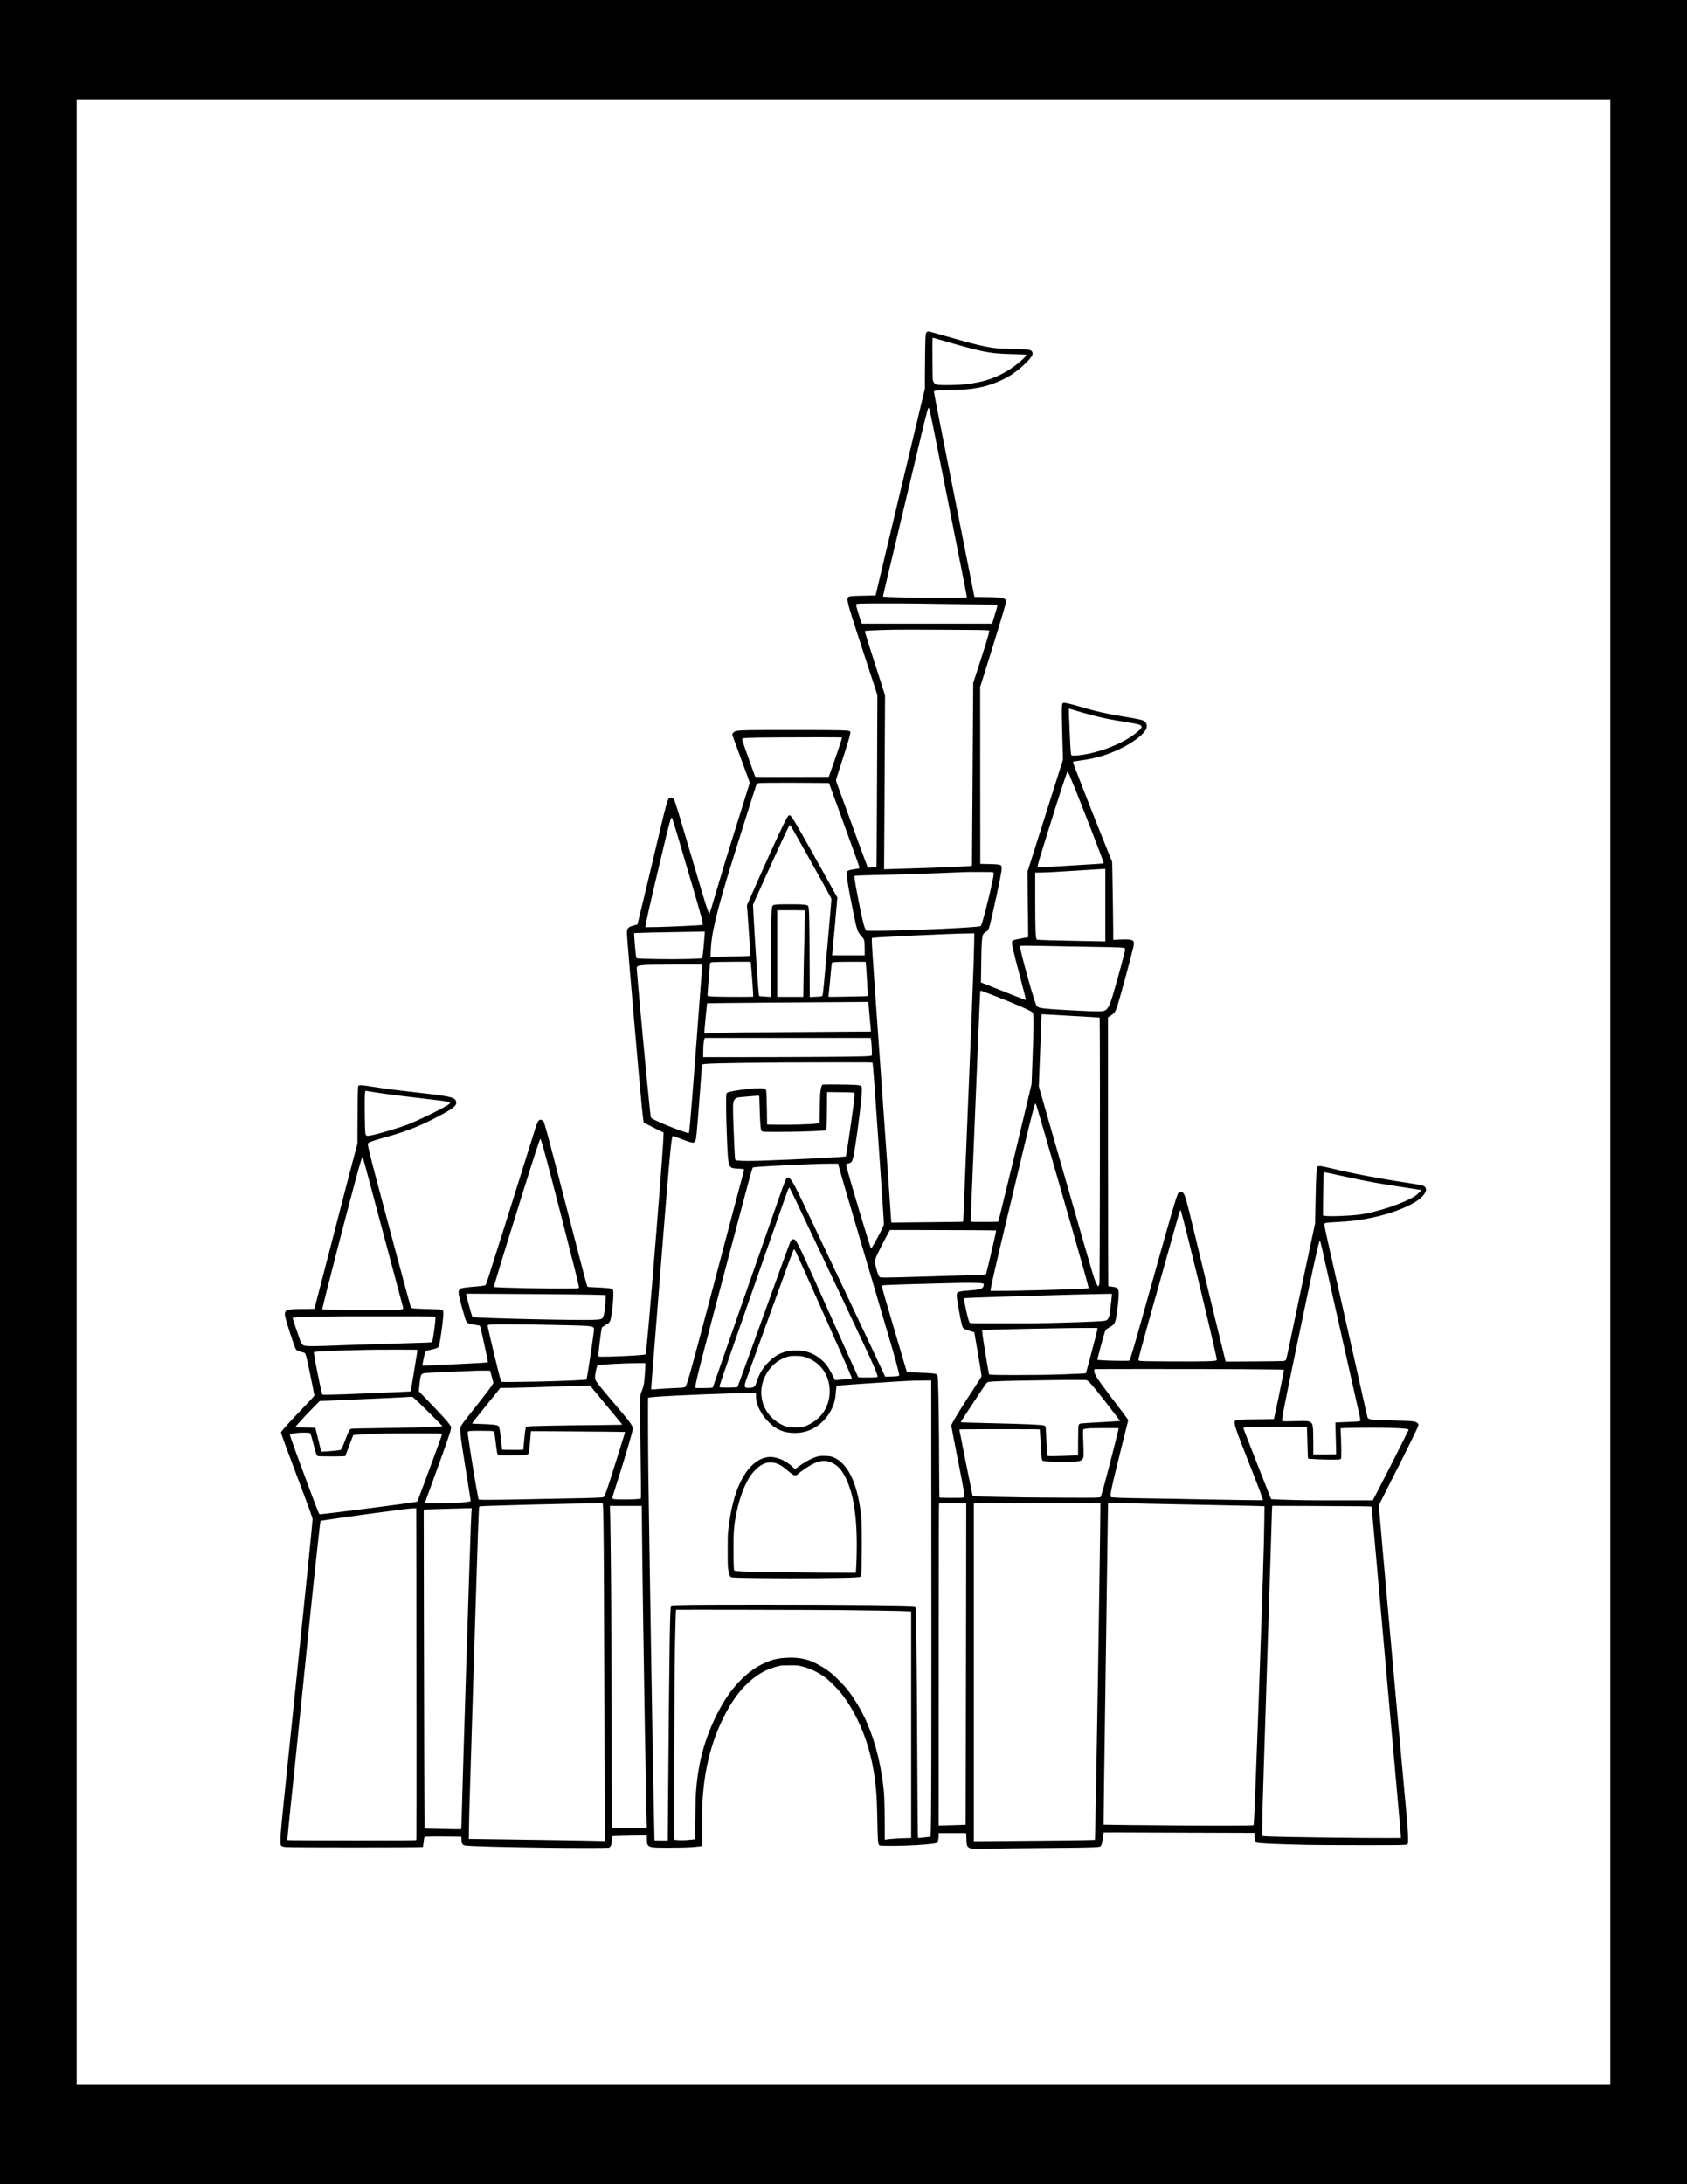 <?xml version="1.0" encoding="UTF-8" standalone="yes"?>
<svg version="1.0" xmlns="http://www.w3.org/2000/svg" width="5610pt" height="7260pt" viewBox="0 0 7480 9680" preserveAspectRatio="xMidYMid meet">
  <g transform="translate(0,9680) scale(0.1,-0.1)" fill="#000000" stroke="none">
    <path d="M0 48400 l0 -48400 37400 0 37400 0 0 48400 0 48400 -37400 0 -37400
0 0 -48400z m71400 0 l0 -44000 -34000 0 -34000 0 0 44000 0 44000 34000 0
34000 0 0 -44000z"/>
    <path d="M41104 82091 c-39 -24 -52 -60 -65 -178 -12 -113 -28 -1121 -29
-1809 l0 -531 -66 -269 c-130 -535 -546 -2275 -1114 -4658 -318 -1337 -673
-2827 -788 -3311 -116 -484 -212 -889 -214 -900 -3 -18 -14 -21 -108 -26 -58
-4 -224 -7 -370 -8 -284 -1 -575 -15 -662 -31 -163 -30 -152 -148 92 -927 106
-335 216 -675 712 -2193 l410 -1255 -12 -3145 c-13 -3256 -21 -4464 -30 -4474
-11 -10 -371 -39 -380 -30 -14 15 -592 1584 -1126 3059 -146 402 -271 747
-279 768 -14 37 -12 45 36 205 28 92 107 340 176 552 260 795 377 1181 409
1344 16 81 16 87 0 105 -54 60 -282 66 -2546 66 -2533 0 -2514 1 -2637 -118
-53 -51 -54 -67 -9 -195 33 -95 536 -1462 674 -1832 54 -143 67 -191 61 -210
-27 -83 -866 -2765 -952 -3045 -171 -553 -265 -864 -462 -1535 -289 -983 -356
-1200 -374 -1200 -12 0 -58 107 -102 239 -99 292 -237 749 -714 2371 -541
1838 -690 2326 -748 2439 -43 84 -168 121 -223 66 -66 -66 -136 -310 -373
-1310 -310 -1307 -403 -1699 -682 -2860 -285 -1185 -344 -1423 -351 -1430 -2
-2 -61 -17 -132 -34 -150 -36 -198 -56 -250 -101 -74 -66 -86 -119 -74 -336
27 -507 514 -6156 658 -7634 20 -201 65 -585 76 -646 5 -29 24 -40 445 -249
l439 -218 0 -71 c-1 -270 -95 -1549 -325 -4421 -292 -3623 -440 -5304 -473
-5337 -29 -29 -743 -76 -1527 -99 -368 -11 -534 -8 -562 9 -23 15 123 1219
156 1280 5 10 49 41 98 69 177 105 202 122 232 164 17 23 38 65 47 93 25 82
71 376 93 591 44 427 50 710 16 761 -36 55 -204 78 -711 99 -209 8 -387 18
-397 21 -9 3 -24 18 -31 33 -24 45 -238 863 -1041 3971 -706 2735 -855 3285
-902 3340 -28 34 -117 74 -148 66 -43 -11 -79 -51 -116 -130 -42 -92 -99 -267
-409 -1261 -586 -1880 -1553 -4944 -1765 -5595 -97 -297 -113 -338 -135 -350
-32 -17 -196 -39 -453 -60 -519 -42 -626 -61 -685 -120 -43 -43 -56 -107 -42
-209 28 -208 268 -1073 336 -1215 11 -22 30 -47 44 -57 39 -29 191 -68 365
-95 88 -14 168 -27 177 -30 21 -6 32 -40 97 -316 95 -406 271 -1246 271 -1297
0 -23 -21 -25 -365 -46 -653 -39 -2514 -127 -2527 -119 -4 3 -8 16 -8 29 0 45
101 520 120 562 22 51 62 73 175 98 305 67 379 92 409 137 38 58 77 249 135
653 78 546 105 865 79 940 -11 35 -19 42 -64 57 -52 17 -116 20 -971 47 -266
9 -296 12 -342 32 l-51 22 -25 81 c-79 262 -1200 4433 -1549 5761 -234 893
-336 1315 -336 1393 0 37 4 44 38 65 90 57 245 108 867 282 774 218 1366 448
2030 789 671 345 918 506 971 631 36 88 4 197 -74 246 -151 96 -438 144 -1722
289 -1005 114 -1287 150 -1820 235 -379 60 -501 76 -595 78 -93 2 -109 -6
-126 -62 -15 -48 -27 -853 -28 -1797 l-1 -730 -44 -160 c-136 -491 -460 -1733
-1240 -4754 -324 -1257 -608 -2349 -622 -2392 -5 -17 -31 -18 -362 -18 -542 0
-792 -20 -876 -67 -44 -26 -76 -94 -76 -163 0 -102 96 -439 290 -1020 111
-333 176 -506 208 -550 26 -36 131 -85 226 -104 44 -10 100 -24 123 -32 75
-27 87 -66 228 -734 83 -391 235 -1147 235 -1165 0 -21 -177 -213 -645 -701
-428 -446 -730 -778 -802 -881 -36 -52 -36 -53 -23 -100 30 -111 207 -591 690
-1873 582 -1544 700 -1870 700 -1933 0 -101 -316 -3211 -926 -9102 -495 -4786
-497 -4809 -498 -5110 -1 -184 1 -203 19 -235 27 -45 79 -64 215 -81 193 -23
6060 -22 6083 1 3 3 15 93 28 200 12 107 25 205 30 218 20 52 20 52 806 51
400 -1 753 -4 783 -7 l55 -7 6 -126 c5 -108 10 -133 30 -169 32 -58 63 -78
132 -90 214 -34 1672 -74 3697 -100 962 -12 2612 -13 2665 0 53 12 98 64 118
138 13 46 47 313 47 367 0 14 94 18 945 35 275 6 519 12 542 15 l41 4 4 -182
c3 -167 5 -186 27 -230 64 -130 165 -147 885 -147 479 0 898 11 1151 30 149
12 354 36 379 46 13 5 15 113 13 907 -2 937 1 1041 44 1510 109 1203 405 2284
894 3272 288 581 599 1041 950 1403 465 481 952 765 1520 889 128 28 134 28
470 28 360 0 351 1 575 -55 366 -92 784 -302 1065 -535 127 -105 337 -307 478
-460 409 -441 825 -1143 1127 -1900 341 -855 549 -1849 610 -2915 10 -178 22
-609 40 -1410 13 -584 25 -676 90 -707 66 -31 1022 -24 1600 12 503 31 852 69
927 100 24 10 39 26 53 57 21 50 40 189 40 301 l0 77 609 0 608 0 7 -77 c3
-42 6 -119 6 -172 1 -173 17 -290 45 -333 74 -112 233 -137 754 -119 591 21
1294 31 2736 41 1786 12 2317 26 2394 63 57 27 90 138 126 426 14 107 27 196
30 199 3 3 1318 0 2923 -7 1604 -6 3106 -11 3338 -11 l421 0 6 -127 c10 -195
36 -284 89 -302 111 -39 829 -72 2238 -103 342 -8 1260 -12 2395 -13 1857 0
1994 2 2056 35 28 15 34 67 33 275 -2 280 -24 563 -164 2075 -285 3075 -1069
11835 -1126 12580 l-6 85 51 115 c29 63 203 412 388 775 184 363 418 822 518
1020 218 427 659 1327 739 1508 32 70 58 141 58 158 2 62 -66 119 -171 143
-116 27 -273 35 -941 51 -1019 24 -1107 36 -1149 148 -6 15 -96 413 -201 885
-270 1213 -356 1591 -856 3802 -728 3212 -841 3721 -851 3826 -5 58 -4 63 19
78 40 26 114 35 491 56 600 33 854 59 1245 126 964 163 1900 494 2396 846 213
152 354 338 356 467 0 48 -37 119 -74 142 -74 46 -268 87 -758 159 -1189 177
-2438 414 -3349 636 -168 41 -343 81 -390 89 -111 20 -223 20 -242 0 -44 -43
-67 -453 -86 -1530 -6 -308 -13 -658 -16 -778 l-6 -217 -144 -678 c-79 -372
-252 -1183 -384 -1802 -132 -619 -324 -1530 -426 -2025 -212 -1025 -298 -1427
-320 -1502 -20 -66 -46 -81 -160 -93 -47 -5 -635 -12 -1307 -16 l-1223 -7 -73
294 c-206 823 -532 2165 -908 3729 -685 2852 -761 3153 -833 3328 -53 128 -90
162 -176 162 -69 0 -103 -22 -132 -87 -102 -231 -309 -947 -1379 -4768 -583
-2081 -722 -2553 -766 -2605 -17 -19 -29 -20 -325 -20 -426 0 -1073 27 -1092
45 -9 9 17 116 120 505 135 504 196 714 224 770 33 64 95 118 204 176 237 124
263 193 352 928 39 322 50 643 25 710 -22 56 -76 112 -124 126 -20 6 -100 19
-177 28 l-140 17 -6 105 c-4 58 -8 2739 -10 5959 l-4 5853 99 62 c187 118 241
195 321 451 151 488 579 2059 696 2555 71 302 45 355 -184 382 -88 10 -376 6
-599 -9 l-98 -6 0 364 c0 335 -19 1602 -39 2659 l-9 435 -281 693 c-311 770
-677 1694 -1048 2647 -379 976 -419 1083 -405 1097 5 5 118 24 252 43 443 64
649 105 952 190 925 261 1901 855 2050 1248 42 110 8 238 -80 304 -87 66 -216
96 -862 203 -846 140 -1243 229 -1965 440 -570 167 -768 207 -807 163 -35 -38
-41 -161 -35 -648 4 -253 13 -660 21 -905 8 -245 18 -557 21 -695 l7 -250
-117 -370 c-465 -1471 -853 -2696 -1132 -3575 l-326 -1025 7 -600 c3 -330 11
-982 17 -1448 6 -467 9 -850 7 -852 -2 -2 -99 -20 -216 -39 -239 -41 -408 -78
-452 -101 -16 -8 -35 -25 -41 -37 -38 -71 24 -355 330 -1504 189 -709 286
-1093 278 -1100 -9 -9 -646 239 -1790 697 l-207 83 5 60 c2 34 7 329 10 656 9
1021 31 1331 98 1432 12 18 51 51 87 74 105 66 135 102 165 197 47 148 162
640 330 1417 221 1020 261 1273 210 1330 -49 56 -147 69 -596 78 l-334 7 -3
3923 -2 3922 181 573 c463 1467 878 2829 955 3136 26 104 26 111 11 135 -22
33 -94 74 -159 92 -106 28 -263 37 -748 43 l-494 6 -168 840 c-127 636 -1199
6037 -1478 7450 -74 373 -150 780 -150 802 0 61 62 68 770 83 633 13 806 27
1185 96 483 87 984 277 1416 536 355 214 859 668 973 878 49 90 34 187 -37
231 -85 52 -227 64 -922 79 -558 11 -724 27 -1118 106 -339 67 -754 176 -1710
448 -573 164 -768 216 -802 216 -16 0 -44 -9 -61 -19z m495 -326 c518 -155
1212 -348 1566 -436 676 -168 989 -208 1780 -224 305 -7 537 -19 555 -30 25
-15 -55 -111 -203 -242 -421 -375 -865 -640 -1378 -824 -317 -113 -812 -217
-1184 -248 -384 -33 -1058 -39 -1183 -11 -106 24 -171 101 -193 230 -12 73
-25 1708 -14 1797 5 39 11 53 22 53 9 0 113 -29 232 -65z m-395 -3095 c56
-188 89 -353 921 -4540 735 -3702 751 -3781 742 -3803 -16 -42 -3330 -17
-3673 28 l-41 6 14 77 c19 103 122 538 448 1902 151 630 470 1969 709 2975
239 1007 474 1992 521 2190 106 446 223 910 270 1074 48 169 62 183 89 91z
m-424 -8620 c1689 -20 3196 -45 3353 -56 82 -6 87 -7 87 -29 0 -44 -73 -304
-186 -662 l-45 -143 -2889 0 -2888 0 -30 83 c-91 252 -222 692 -222 744 0 46
24 54 205 63 229 11 1680 11 2615 0z m2645 -1170 c209 -5 394 -12 410 -17 26
-8 30 -14 27 -39 -13 -124 -167 -627 -532 -1744 l-178 -545 -21 -3110 c-12
-1710 -24 -3534 -28 -4052 l-6 -942 -26 -5 c-134 -28 -1641 -89 -3201 -131
-311 -8 -589 -17 -618 -20 l-53 -5 6 847 c3 467 10 1654 15 2638 6 985 13
2339 16 3010 l7 1220 -91 280 c-547 1692 -802 2503 -802 2554 0 15 11 20 58
25 166 18 822 43 1312 49 381 6 3340 -5 3705 -13z m4156 -3539 c264 -84 643
-189 1025 -285 395 -99 648 -148 1249 -245 405 -66 589 -102 671 -132 57 -22
94 -58 94 -93 0 -62 -99 -162 -340 -342 -605 -453 -1698 -855 -2517 -924 -160
-14 -248 -8 -262 19 -24 44 -41 274 -71 981 -33 783 -41 1030 -35 1050 4 11
12 20 19 20 7 0 82 -22 167 -49z m-10245 -1224 c12 -12 -260 -823 -532 -1584
l-57 -162 -1626 -3 c-1076 -2 -1628 0 -1633 7 -4 6 -23 53 -42 105 -282 779
-486 1356 -526 1493 -16 54 -20 81 -13 88 39 39 328 50 1533 59 1283 9 2886 7
2896 -3z m10072 -1644 c191 -434 996 -2479 1382 -3508 160 -426 158 -420 134
-429 -24 -9 -324 -30 -1114 -76 -377 -22 -887 -54 -1135 -70 -550 -37 -617
-38 -645 -10 -11 11 -20 29 -20 39 0 56 99 388 440 1481 583 1866 860 2710
890 2710 4 0 35 -62 68 -137z m-11317 -370 l666 -6 562 -1541 c791 -2173 802
-2205 783 -2229 -14 -17 -71 -29 -272 -57 -147 -21 -217 -45 -269 -90 -23 -20
-24 -23 -17 -138 14 -240 88 -676 266 -1555 184 -912 206 -981 381 -1172 51
-55 100 -120 111 -144 27 -59 37 -187 38 -473 l0 -238 -720 0 -720 0 0 40 c0
23 18 219 39 438 43 428 89 937 150 1642 l38 445 -440 790 c-1494 2682 -1596
2855 -1691 2855 -41 0 -97 -90 -260 -417 -236 -473 -762 -1634 -1526 -3368
l-92 -209 31 -406 c76 -992 101 -1393 101 -1651 0 -124 -4 -180 -12 -185 -15
-10 -493 -21 -1167 -28 l-564 -6 6 218 c10 322 42 589 113 957 110 561 305
1299 620 2345 231 765 1250 4000 1284 4077 38 84 57 94 188 103 145 9 1552 12
2373 3z m-6292 -1551 c26 -49 339 -1093 874 -2917 439 -1495 507 -1747 487
-1800 -11 -30 -20 -31 -450 -55 -755 -41 -1541 -70 -1942 -70 l-148 0 0 29 c0
106 201 995 680 3011 346 1455 413 1715 466 1795 19 30 21 30 33 7z m5255
-352 c41 -49 118 -184 701 -1225 819 -1462 997 -1784 1066 -1929 l42 -88 -12
-161 c-47 -640 -307 -3529 -357 -3972 -10 -93 -21 -146 -31 -157 -24 -27 -104
-38 -307 -44 -105 -2 -205 -6 -222 -9 l-31 -3 -6 1666 c-7 1847 -16 2229 -58
2359 -9 28 -18 35 -62 48 -99 29 -284 39 -787 39 -623 0 -707 -10 -744 -88
-43 -90 -53 -501 -62 -2513 l-7 -1503 -56 0 c-84 0 -455 31 -463 38 -25 25
-183 2312 -249 3619 l-22 432 168 373 c903 2007 1394 3069 1447 3136 15 18 24
15 52 -18z m13956 -3516 l0 -1606 -272 6 c-150 4 -550 11 -888 16 -1038 17
-1818 40 -1872 56 -63 19 -78 385 -78 1917 l0 1057 183 0 c276 0 716 24 2192
120 485 31 546 35 663 38 l72 2 0 -1606z m-4977 1453 c23 -15 27 -25 27 -62 0
-159 -281 -1362 -475 -2034 -59 -204 -87 -276 -112 -286 -167 -64 -3226 -201
-4601 -206 -416 -2 -444 -1 -463 17 -33 29 -77 133 -114 268 -108 396 -382
1789 -409 2082 l-5 62 37 5 c84 14 427 27 932 37 1066 20 2226 59 3860 129
113 5 450 8 750 7 504 -1 548 -2 573 -19z m-8359 -1683 c21 -8 21 -85 -4
-1060 -25 -1007 -38 -1627 -46 -2261 l-7 -513 -579 0 -578 0 0 1920 0 1920
599 0 c330 0 606 -3 615 -6z m-4428 -1031 c-34 -491 -92 -1064 -110 -1081 -21
-22 -130 -29 -591 -43 -711 -20 -2185 -1 -2300 29 -27 8 -31 14 -42 68 -19 92
-75 742 -85 979 l-3 70 105 6 c165 11 902 28 1905 44 946 16 1117 19 1124 23
2 1 0 -42 -3 -95z m11954 -25 c-2 -509 -33 -1477 -115 -3548 -78 -1962 -313
-7702 -350 -8545 -8 -187 -18 -406 -22 -487 -3 -81 -9 -152 -13 -158 -5 -9
-254 -14 -941 -20 -514 -5 -1227 -12 -1586 -16 l-651 -7 -6 44 c-3 24 -12 159
-21 299 -40 645 -81 1229 -425 6080 -428 6025 -437 6167 -402 6189 28 17 456
43 1857 111 1061 52 2035 89 2440 93 116 1 216 3 223 5 8 1 12 -12 12 -40z
m2940 -518 c294 -5 751 -14 1015 -20 264 -6 899 -17 1412 -25 513 -8 999 -20
1080 -25 206 -14 243 -26 243 -82 0 -78 -356 -1396 -555 -2052 -157 -521 -245
-657 -440 -686 -170 -24 -711 -6 -1835 60 -612 37 -862 61 -979 96 -60 17
-105 53 -131 104 -116 227 -720 2408 -720 2599 0 26 4 30 33 34 61 7 343 7
877 -3z m-12866 -716 c9 -8 16 -21 16 -28 0 -7 9 -109 20 -227 24 -260 65
-813 80 -1078 9 -158 9 -196 -2 -202 -17 -11 -1030 -11 -1544 0 -456 10 -474
13 -474 75 0 19 9 144 20 278 11 133 31 396 45 583 32 435 43 535 60 562 11
16 29 23 67 28 92 11 614 22 1165 23 471 2 533 0 547 -14z m5109 6 c8 -7 31
-333 68 -958 26 -433 31 -545 21 -551 -17 -10 -274 -18 -1085 -32 -356 -7
-650 -9 -654 -5 -4 3 6 104 21 224 15 119 43 402 62 627 35 420 58 625 74 656
12 22 76 30 315 39 211 8 1170 8 1178 0z m-7243 -122 c0 -7 -11 -152 -25 -323
-13 -170 -43 -555 -65 -855 -342 -4581 -461 -6070 -498 -6250 -5 -21 -15 -36
-25 -38 -25 -5 -395 122 -687 236 -531 207 -936 391 -971 442 -14 19 -24 83
-43 260 -117 1071 -512 5285 -586 6249 -13 164 -7 190 44 215 54 25 114 35
286 47 389 25 2570 40 2570 17z m12738 -1294 c622 -239 1173 -465 1537 -629
228 -103 319 -151 354 -187 52 -54 56 -91 55 -538 -2 -408 -13 -774 -60 -1984
l-25 -660 -149 -630 c-319 -1352 -972 -4055 -1251 -5173 -63 -253 -76 -294
-93 -299 -26 -8 -1195 -8 -1204 0 -6 7 25 781 238 5911 176 4246 178 4284 190
4312 8 20 12 21 47 11 21 -5 183 -66 361 -134z m-5378 -360 c0 -24 75 -861 95
-1058 14 -137 24 -250 22 -252 -2 -2 -1230 -11 -2728 -19 -2749 -15 -3422 -23
-4113 -50 -208 -8 -417 -15 -464 -15 l-85 0 6 108 c10 168 114 1222 121 1230
7 6 5169 50 6521 55 303 1 567 3 588 5 20 1 37 -1 37 -4z m8290 -575 c190 -11
496 -28 680 -39 184 -11 540 -31 790 -45 250 -14 465 -28 476 -30 l22 -5 7
-882 c11 -1417 0 -10745 -13 -10860 -11 -99 -32 -158 -56 -158 -22 0 -43 31
-90 130 -103 220 -157 400 -1191 4005 -262 913 -674 2348 -916 3189 l-440
1528 40 1022 c52 1294 81 2045 81 2120 l0 58 133 -6 c72 -4 287 -16 477 -27z
m-8171 -1086 c19 -116 31 -280 38 -493 5 -176 4 -207 -9 -218 -26 -21 -159
-32 -513 -42 -536 -16 -2880 -30 -5007 -30 l-1948 0 0 223 c0 293 20 500 59
600 l11 27 3679 0 3679 0 11 -67z m65 -1030 c27 -93 84 -851 281 -3723 198
-2896 227 -3341 223 -3415 -3 -63 -10 -85 -71 -210 -136 -279 -406 -776 -464
-853 -13 -18 -28 -30 -33 -27 -34 21 -916 2960 -1086 3616 -30 118 -28 123 54
140 159 32 198 79 247 297 88 395 287 1843 354 2582 38 420 37 504 -7 553 -26
30 -111 47 -277 57 -228 13 -1187 24 -1329 15 l-118 -7 -23 -52 c-30 -65 -51
-169 -65 -321 -12 -128 -29 -799 -30 -1132 0 -156 -3 -203 -12 -203 -7 0 -62
-7 -123 -15 -279 -36 -1165 -61 -1791 -50 l-401 7 -7 532 c-8 583 -20 915 -37
983 -13 49 -35 65 -115 83 -215 49 -1368 -81 -1588 -179 -71 -31 -71 -31 -70
-581 0 -454 18 -1076 49 -1765 32 -703 62 -882 162 -964 49 -41 97 -50 323
-61 107 -5 210 -14 228 -21 42 -14 42 -29 -4 -194 -140 -511 -511 -1910 -1239
-4670 -980 -3716 -1207 -4542 -1296 -4732 -24 -50 -36 -64 -62 -72 -54 -18
-209 -30 -507 -41 -259 -9 -383 -17 -828 -51 -79 -6 -145 -9 -148 -7 -6 7 36
567 116 1563 17 204 109 1367 205 2585 460 5818 564 7002 626 7076 13 16 35 9
349 -110 367 -140 431 -160 532 -172 53 -6 58 -5 83 22 35 37 62 91 74 146 24
108 116 1196 201 2393 50 710 64 878 74 894 32 52 778 71 3566 94 146 1 1101
3 2122 5 1761 2 1857 1 1862 -15z m-22147 -1298 c562 -90 1031 -151 2068 -270
938 -108 1167 -139 1270 -172 81 -26 93 -45 53 -84 -129 -123 -1336 -720
-1858 -919 -432 -164 -1351 -434 -1651 -485 -171 -29 -199 -16 -219 105 -24
147 -40 1406 -21 1717 8 140 18 166 55 158 11 -3 148 -25 303 -50z m20948 -14
c251 -5 357 -11 373 -20 39 -21 43 -50 27 -208 -42 -398 -296 -2178 -361
-2525 -15 -81 -18 -87 -42 -92 -104 -21 -1274 -85 -2567 -141 -330 -14 -526
-21 -1150 -45 -143 -6 -409 -10 -590 -10 -410 0 -551 15 -575 59 -12 23 -26
229 -45 676 -50 1156 -63 1668 -46 1800 25 188 93 261 267 284 94 13 788 71
844 71 33 0 40 -4 45 -22 2 -13 9 -207 15 -433 14 -556 34 -894 61 -1040 12
-66 41 -91 116 -102 82 -11 1183 -8 1643 6 703 21 1073 41 1110 61 43 23 51
159 57 963 l5 727 232 -1 c127 0 389 -4 581 -8z m8508 -711 c290 -970 1634
-5637 2071 -7192 105 -371 206 -752 206 -774 0 -20 -208 -32 -1035 -59 -1520
-50 -3293 -82 -3314 -60 -22 23 174 894 625 2780 91 380 313 1311 494 2070
558 2343 747 3103 837 3378 25 75 27 78 44 60 9 -10 42 -101 72 -203z m-21990
-1457 c101 -305 308 -1083 851 -3198 574 -2235 803 -3148 812 -3241 7 -63 7
-64 -22 -75 -87 -33 -2184 -14 -3364 31 -146 6 -289 13 -319 16 l-53 7 5 41
c17 121 359 1239 1244 4066 576 1842 778 2460 803 2460 4 0 24 -48 43 -107z
m-7899 -780 c37 -114 68 -228 356 -1308 144 -539 391 -1464 550 -2055 371
-1381 850 -3173 863 -3228 13 -55 3 -66 -80 -87 -57 -15 -228 -16 -1745 -12
-926 3 -1700 8 -1721 12 -37 7 -37 8 -31 44 39 233 1102 4355 1479 5736 195
715 274 975 295 975 5 0 20 -35 34 -77z m21066 -255 c81 -317 474 -1659 1456
-4978 999 -3374 1064 -3596 1195 -4124 59 -241 60 -250 17 -266 -39 -13 -291
-29 -468 -30 l-125 0 -62 138 c-186 414 -2765 5870 -3651 7725 -364 761 -507
988 -607 963 -71 -18 -103 -96 -433 -1041 -568 -1625 -916 -2621 -1556 -4450
-377 -1078 -831 -2378 -1009 -2890 l-324 -930 -44 -7 c-66 -12 -585 -22 -663
-13 l-69 7 6 67 c18 217 274 1215 1447 5646 836 3156 1046 3935 1081 4011 12
24 28 45 37 48 93 28 1617 113 2632 146 179 6 357 12 395 13 39 2 219 4 402 5
l332 2 11 -42z m21793 -387 c128 -28 430 -93 672 -146 1061 -232 1396 -292
3065 -546 146 -22 278 -43 294 -47 l29 -8 -91 -96 c-51 -52 -125 -118 -164
-145 -466 -321 -1725 -746 -2498 -843 -482 -61 -1378 -89 -1557 -50 l-53 12 0
306 c0 335 15 1190 26 1450 6 152 7 162 26 162 10 0 124 -22 251 -49z m-23850
-846 c52 -104 150 -307 217 -450 68 -143 231 -487 362 -765 132 -278 417 -878
633 -1335 216 -456 558 -1179 760 -1605 1136 -2396 1508 -3193 1676 -3585 81
-190 149 -378 149 -410 0 -49 -8 -50 -395 -53 -198 -2 -383 1 -410 5 l-49 8
-47 96 c-54 109 -235 511 -1097 2439 -1336 2988 -1537 3421 -1652 3541 -32 34
-43 39 -81 39 -39 0 -50 -5 -81 -37 -20 -21 -43 -51 -51 -68 -24 -49 -160
-418 -462 -1254 -1078 -2990 -1823 -5041 -1870 -5148 l-23 -51 -79 -8 c-43 -4
-208 -8 -368 -8 -304 -1 -345 4 -345 42 0 58 309 949 2034 5879 876 2502 1014
2890 1049 2931 17 21 28 3 130 -203z m17261 -867 c154 -506 1150 -4603 1497
-6153 80 -357 87 -406 67 -422 -53 -44 -568 -57 -2033 -49 -1130 5 -1359 11
-1405 36 -36 19 -31 47 111 575 163 606 367 1336 894 3205 145 514 368 1306
495 1760 283 1011 319 1130 340 1130 5 0 21 -37 34 -82z m-9337 -806 c617 -4
1124 -10 1128 -13 13 -14 -59 -336 -326 -1463 -105 -440 -116 -479 -137 -487
-35 -14 -931 -45 -2657 -94 -2091 -59 -2005 -59 -2061 2 -43 47 -133 326 -175
544 -25 134 -21 163 42 326 66 167 341 708 575 1131 l35 62 1227 -1 c675 -1
1732 -4 2349 -7z m15504 -516 c25 -57 42 -131 388 -1683 159 -714 405 -1808
546 -2432 141 -624 370 -1643 510 -2265 140 -622 270 -1201 290 -1286 20 -85
37 -182 38 -215 l2 -60 -49 -12 c-59 -15 -297 -29 -726 -43 -179 -6 -327 -13
-329 -16 -3 -2 1 -163 7 -357 7 -193 15 -508 19 -698 l6 -346 -39 -6 c-21 -4
-249 -7 -506 -7 l-468 0 0 493 c-1 729 -13 842 -99 920 -74 66 -196 81 -545
67 -283 -12 -709 -16 -725 -6 -47 29 27 419 635 3336 742 3561 983 4660 1021
4660 2 0 13 -20 24 -44z m-23309 -353 c33 -38 155 -302 728 -1583 1154 -2579
1792 -4027 1807 -4100 4 -25 2 -30 -13 -30 -11 0 -77 -7 -149 -15 -138 -15
-446 -42 -530 -47 l-50 -3 -95 185 c-189 368 -261 478 -411 629 -243 245 -564
419 -875 476 -49 9 -166 19 -260 22 -540 18 -923 -128 -1291 -495 -261 -260
-423 -522 -533 -862 -27 -86 -63 -176 -79 -201 -42 -66 -103 -90 -247 -97
-181 -8 -222 18 -211 131 7 74 37 163 292 863 108 296 489 1344 845 2329 979
2703 1021 2815 1048 2815 5 0 16 -8 24 -17z m8293 -1483 c41 -7 75 -18 83 -28
32 -41 -1 -140 -61 -186 -74 -57 -184 -77 -557 -106 -441 -34 -532 -56 -558
-135 -25 -72 -2 -266 84 -740 64 -352 111 -576 140 -675 22 -71 33 -92 69
-126 43 -42 118 -71 401 -154 l72 -21 21 -112 c71 -384 301 -1776 301 -1823 0
-38 -34 -94 -307 -510 -521 -793 -879 -1367 -994 -1596 -37 -74 -40 -86 -34
-132 7 -58 123 -654 318 -1646 248 -1252 281 -1455 242 -1494 -8 -8 -37 -18
-63 -23 -53 -9 -899 -7 -978 2 l-51 6 -6 397 c-4 218 -7 660 -7 982 0 1285
-27 3300 -50 3762 -12 240 -20 286 -53 314 -48 41 -213 58 -777 79 -223 8
-437 17 -476 21 l-71 5 -41 132 c-23 73 -86 285 -141 472 -55 187 -208 707
-341 1155 -428 1443 -590 2008 -590 2055 0 27 13 31 120 39 225 18 1706 63
2790 86 278 6 552 12 610 14 231 7 837 -3 905 -14z m-19990 -480 c1571 -10
2706 -23 3130 -38 l190 -7 -2 -170 c-2 -274 -56 -675 -104 -785 -51 -115 -89
-127 -434 -142 -693 -30 -5021 68 -5330 121 -36 6 -41 10 -58 56 -47 127 -236
826 -252 935 l-7 46 604 -3 c332 -2 1350 -8 2263 -13z m25765 -32 c0 -48 -49
-496 -79 -719 -39 -294 -85 -393 -196 -424 -109 -30 -634 -56 -1785 -90 -991
-29 -1673 -36 -2930 -33 -1184 3 -1278 4 -1302 20 -29 19 -56 91 -107 288 -71
274 -169 765 -157 795 5 15 83 21 466 35 1477 55 4819 153 5590 163 91 2 240
4 333 5 l167 2 0 -42z m-30011 -967 c24 -13 24 -14 18 -130 -12 -220 -126
-988 -148 -1002 -25 -15 -338 -27 -1939 -74 -1305 -38 -1612 -48 -2175 -70
-910 -36 -1333 -43 -1473 -25 -150 20 -193 58 -262 237 -53 138 -343 1003
-338 1008 9 9 153 25 308 35 180 11 1217 29 1855 33 220 2 1239 3 2265 2 1556
0 1869 -2 1889 -14z m4216 -351 c1355 -22 2208 -43 2475 -61 238 -15 341 -46
356 -105 8 -30 -2 -121 -52 -484 -83 -609 -265 -1771 -279 -1788 -19 -22
-1081 -67 -2145 -92 -666 -15 -1572 -22 -1605 -13 -27 8 -33 18 -58 93 -75
229 -577 2320 -577 2405 0 24 45 36 170 44 170 12 1032 12 1715 1z m25161
-163 c7 -20 -134 -575 -366 -1442 -132 -491 -147 -547 -157 -556 -8 -8 -461
-29 -1033 -49 -605 -21 -1220 -30 -2085 -29 -839 0 -1147 7 -1167 27 -11 11
-37 155 -148 822 -102 617 -147 917 -156 1046 l-7 91 89 6 c270 20 1621 54
3074 77 366 6 730 12 810 13 80 2 369 4 643 5 410 2 499 0 503 -11z m-30161
-958 c3 -4 -4 -71 -15 -150 -44 -300 -276 -1688 -284 -1696 -1 -2 -220 -12
-487 -23 -266 -11 -839 -36 -1274 -55 -1010 -44 -1564 -64 -1888 -67 -220 -3
-259 -1 -267 12 -38 62 -348 1585 -367 1806 l-6 71 34 6 c166 31 1110 69 2384
96 420 9 2160 9 2170 0z m17031 -284 c271 -47 563 -194 767 -385 180 -169 312
-375 393 -610 225 -663 32 -1391 -481 -1810 -164 -134 -408 -270 -555 -309
-152 -41 -379 -52 -620 -31 -132 12 -185 25 -291 69 -235 98 -490 290 -649
488 -386 480 -455 1144 -175 1704 169 339 407 588 716 748 125 65 295 127 386
140 103 15 412 12 509 -4z m-6920 -320 c3 -8 -2 -132 -10 -277 -33 -534 -58
-714 -121 -865 -62 -150 -73 -185 -86 -273 -17 -111 -17 -935 0 -2140 21
-1501 27 -2424 17 -2432 -67 -46 -1142 -61 -1232 -16 -26 12 -29 19 -28 58 1
26 40 161 92 320 299 909 753 2423 798 2659 37 189 17 218 -932 1336 -458 540
-652 782 -695 867 -33 65 -42 139 -29 242 16 126 47 284 71 361 17 56 23 65
52 74 130 42 1107 96 1780 99 269 2 318 0 323 -13z m26409 -255 c809 -5 1568
-12 1688 -16 211 -6 217 -7 217 -27 0 -49 -433 -2153 -446 -2166 -3 -3 -315
-9 -692 -13 -895 -10 -965 -15 -1034 -76 -39 -33 -17 -166 70 -422 87 -254
156 -434 577 -1505 451 -1146 608 -1566 591 -1582 -7 -7 -1451 12 -2446 32
-1300 27 -1751 35 -2485 45 -1238 17 -1758 35 -1807 61 -61 33 23 429 481
2261 l288 1153 -67 95 c-37 52 -150 204 -251 337 -918 1207 -1028 1358 -1131
1558 -56 109 -71 162 -62 220 6 42 8 44 43 48 78 8 5077 6 6466 -3z m-33220
-335 l72 -270 -29 -54 c-62 -113 -258 -374 -758 -1006 -553 -699 -646 -824
-670 -899 -9 -29 -11 -83 -7 -195 8 -235 24 -344 272 -1901 186 -1167 189
-1189 182 -1196 -14 -14 -377 -58 -607 -74 -200 -13 -1127 -25 -1282 -15 -106
6 -128 10 -128 22 0 25 51 169 367 1038 618 1698 769 2136 780 2265 l5 65 -60
90 c-109 164 -237 304 -961 1060 l-412 430 7 85 c3 47 17 171 30 277 40 321
59 378 144 420 42 21 73 24 505 43 253 11 586 27 740 35 230 12 653 30 1115
48 41 2 198 3 349 3 l274 -1 72 -270z m26393 -159 c73 -38 204 -179 458 -496
167 -208 627 -801 849 -1095 l159 -210 -49 -7 c-28 -4 -309 -21 -625 -38 -571
-30 -956 -54 -1058 -66 -69 -8 -99 -34 -113 -99 -8 -33 -13 -264 -16 -681 l-4
-631 -132 -7 c-278 -13 -702 -26 -948 -29 -284 -2 -283 -2 -293 61 -3 20 -13
213 -21 427 -23 584 -35 785 -50 821 -9 22 -24 35 -47 43 -127 41 -779 70
-2338 106 -879 20 -1337 35 -1361 43 -16 6 23 71 320 522 818 1243 818 1243
878 1259 140 38 811 59 2503 81 459 6 927 12 1040 14 113 2 343 2 512 0 251
-2 312 -5 336 -18z m-6906 -2983 c12 -13765 5 -17199 -36 -17240 -8 -8 -546
-66 -553 -60 -10 10 -21 1293 -33 3807 -20 4327 -45 6289 -80 6421 -6 21 -18
40 -28 44 -94 38 -2945 65 -6837 65 -3037 -1 -3925 -10 -3970 -44 -50 -37 -71
-1344 -130 -8261 -8 -940 -15 -1808 -15 -1927 l0 -218 -295 0 c-274 0 -295 1
-295 18 0 9 -9 415 -20 902 -40 1794 -54 2595 -125 7085 -30 1903 -64 4029
-75 4725 -52 3219 -62 4043 -67 5413 -3 850 -2 1472 3 1477 14 14 120 28 334
44 867 68 3327 166 4156 166 l292 0 4 -167 c5 -145 9 -180 32 -258 61 -204
176 -428 318 -621 96 -131 330 -365 444 -447 168 -118 378 -209 564 -241 618
-107 1148 48 1584 465 264 252 444 556 535 900 35 134 47 213 61 409 17 236
26 275 67 291 38 14 2510 181 3103 209 317 15 346 16 722 18 l338 2 2 -2977z
m-14777 2325 c459 -553 968 -1170 1028 -1246 26 -33 44 -63 40 -65 -5 -3 -318
-8 -698 -11 -2457 -23 -3384 -42 -3533 -72 -30 -6 -32 -10 -46 -78 -28 -132
-55 -372 -82 -726 -9 -118 -18 -217 -21 -220 -7 -8 -930 -6 -938 2 -4 3 -15
98 -26 210 -51 555 -90 789 -139 838 -54 54 -303 80 -917 96 -149 4 -253 11
-253 17 0 15 334 435 1100 1385 l155 192 220 0 c371 0 1738 39 2800 79 259 10
580 19 715 20 l246 1 349 -422z m-8136 -149 c124 -108 818 -788 1054 -1033
l187 -195 -42 -5 c-24 -3 -218 -13 -433 -21 -214 -8 -500 -20 -635 -25 -135
-5 -540 -14 -900 -20 -2080 -32 -2004 -30 -2061 -51 -48 -18 -113 -148 -232
-465 -137 -362 -185 -458 -235 -468 -92 -19 -564 -62 -741 -68 l-95 -3 -23 79
c-12 43 -70 279 -129 525 -58 245 -109 449 -113 453 -3 3 -207 10 -452 15
l-446 8 104 120 c240 274 456 506 714 767 l274 276 520 22 c1165 47 3427 153
3505 164 79 10 83 9 179 -75z m39426 -1258 l140 -6 8 -145 c4 -80 13 -392 21
-693 7 -302 18 -553 22 -557 22 -21 854 -55 1195 -48 230 4 252 9 270 56 20
52 11 721 -17 1213 -6 107 -5 116 12 123 11 4 345 12 743 18 538 8 862 8 1260
-1 611 -13 831 -27 964 -62 33 -9 37 -13 32 -32 -16 -58 -1519 -3012 -1576
-3097 l-16 -25 -1464 0 c-1394 0 -1784 5 -2644 35 -154 6 -306 13 -337 16
l-57 6 -50 121 c-120 293 -974 2470 -1112 2833 -38 101 -69 190 -69 199 0 32
96 37 840 45 854 8 1659 9 1835 1z m-8212 -57 c12 -4 -15 -123 -153 -672 -377
-1494 -606 -2342 -643 -2380 -31 -31 -227 -34 -1627 -28 -1342 5 -2079 14
-3015 36 -749 17 -1009 31 -1032 54 -7 7 -583 2883 -583 2912 0 19 7 22 92 28
50 3 851 6 1779 6 1599 0 1688 -1 1693 -17 3 -10 17 -232 31 -493 40 -763 52
-866 95 -887 85 -41 873 -66 1345 -43 315 16 389 40 442 147 28 57 28 60 28
248 0 105 -6 330 -14 500 -17 377 -13 521 12 540 28 20 132 36 284 45 164 8
1245 12 1266 4z m-27727 -136 c17 -9 36 -24 44 -32 13 -17 38 -193 85 -591 29
-248 48 -354 74 -405 l18 -35 459 -3 c619 -4 847 12 878 61 30 46 60 284 96
747 5 74 13 164 16 199 l6 64 1206 -7 c1404 -8 2963 -24 2969 -30 2 -2 -39
-138 -91 -302 -52 -165 -194 -618 -316 -1009 -371 -1193 -487 -1527 -543
-1573 -30 -26 -506 -43 -1647 -62 -792 -13 -1487 -27 -2280 -45 -634 -15
-1514 -20 -1582 -9 -36 6 -37 8 -52 73 -60 264 -350 2018 -441 2668 -29 213
-31 265 -10 283 28 23 135 28 610 27 420 -2 473 -4 501 -19z m-8193 -67 c47
-7 73 -15 82 -28 24 -31 80 -218 150 -493 106 -425 131 -490 194 -512 53 -19
1199 -18 1210 1 5 7 84 216 176 464 92 249 173 457 179 464 7 8 140 18 406 32
740 39 979 44 2210 45 1227 1 1257 0 1309 -33 18 -12 -9 -92 -327 -951 -137
-371 -361 -976 -497 -1345 -136 -368 -254 -678 -263 -687 -19 -19 -83 -30
-762 -122 -726 -99 -1309 -175 -2235 -291 -1158 -145 -1321 -163 -1342 -149
-10 6 -39 64 -65 130 -131 324 -660 1738 -974 2602 -219 601 -281 789 -269
801 23 23 233 60 425 74 97 7 329 6 393 -2z m36182 -3121 c264 -6 878 -19
1365 -30 982 -22 1997 -42 3210 -65 754 -14 1634 -35 1636 -38 3 -11 -17
-1292 -26 -1602 -79 -2994 -406 -12070 -448 -12465 -7 -63 -8 -64 -42 -73 -64
-16 -1637 -20 -3275 -8 -1601 11 -3337 30 -3343 36 -5 5 29 2558 108 7990 22
1507 49 3417 60 4245 11 828 22 1623 26 1766 l6 262 122 -4 c66 -2 337 -9 601
-14z m-23131 -15 c29 -78 43 -976 56 -3840 13 -2831 30 -8288 30 -9874 l0
-1243 -217 6 c-255 7 -1076 22 -2088 36 -396 6 -1333 19 -2083 30 -750 11
-1425 20 -1499 20 l-136 0 6 453 c4 248 11 607 17 797 37 1278 69 2325 160
5245 27 886 75 2418 105 3405 104 3389 152 4740 171 4817 5 18 15 22 67 27
275 26 4156 126 5203 134 170 2 203 0 208 -13z m16113 -4247 c-4 -2345 -10
-5550 -14 -7124 l-6 -2861 -116 -6 c-64 -4 -289 -11 -501 -17 -212 -6 -429
-11 -483 -13 l-97 -3 2 7134 c3 6327 5 7134 18 7142 9 6 252 10 609 10 l594 0
-6 -4262z m5953 4150 c-2 -1362 -196 -13371 -236 -14605 l-7 -201 -101 -6
c-176 -11 -2224 -33 -4523 -51 l-743 -5 0 7490 0 7490 2805 0 2805 0 0 -112z
m-20326 -890 c7 -941 12 -1356 51 -4023 53 -3625 103 -6536 150 -8735 3 -140
8 -339 11 -442 l6 -188 -776 0 -776 0 0 228 c-1 1642 -22 8534 -30 9717 -13
2048 -39 4051 -55 4263 l-4 62 708 0 708 0 7 -882z m31929 865 c413 -6 417 -6
422 -27 5 -23 74 -779 155 -1706 28 -316 149 -1684 270 -3040 121 -1356 262
-2951 315 -3545 53 -594 181 -2029 285 -3190 194 -2167 267 -2997 272 -3120
l3 -70 -550 -3 c-1094 -6 -4551 38 -5295 69 -159 6 -264 15 -280 22 l-25 12 2
400 c1 220 9 643 17 940 43 1448 83 2715 226 7130 104 3213 140 4344 165 5190
22 762 25 846 31 904 l6 54 1781 -6 c980 -4 1970 -10 2200 -14z m-41925
-10008 c1 -2568 -1 -4694 -5 -4723 -4 -39 -11 -56 -27 -65 -16 -9 -613 -12
-2651 -12 -1446 1 -2723 5 -2837 9 l-208 8 0 38 c0 21 25 276 55 567 256 2456
419 4042 590 5733 171 1690 244 2412 326 3200 266 2583 485 4590 501 4606 16
15 1770 265 2903 413 858 113 1037 134 1185 140 l155 6 6 -2625 c3 -1444 7
-4726 7 -7295z m2447 9898 c-7 -45 -24 -359 -40 -763 -50 -1254 -376 -11662
-411 -13132 -4 -158 -10 -292 -15 -299 -6 -10 -134 -10 -621 0 -711 15 -994
24 -1002 32 -9 9 -25 4773 -32 9640 l-7 4486 159 7 c295 12 1166 37 1549 45
209 4 390 8 402 9 19 2 22 -2 18 -25z m16290 -4493 c1351 -12 2872 -39 3108
-56 l87 -7 0 -5017 0 -5017 -257 -7 c-362 -9 -648 -30 -870 -62 l-43 -6 0 458
c0 645 -17 1426 -35 1628 -98 1090 -357 2170 -732 3046 -266 621 -661 1269
-1018 1670 -118 132 -457 469 -553 550 -256 215 -640 443 -952 565 -306 119
-645 166 -1061 145 -324 -16 -548 -60 -794 -155 -461 -178 -846 -435 -1230
-819 -413 -413 -753 -902 -1074 -1545 -514 -1025 -799 -2040 -905 -3221 -29
-311 -37 -556 -50 -1423 -7 -477 -15 -869 -17 -872 -13 -12 -215 -36 -388 -46
-146 -9 -236 -9 -364 0 -94 6 -172 13 -174 15 -6 6 17 6042 27 7171 6 594 15
1285 20 1535 15 683 29 1220 36 1357 l6 122 47 5 c78 7 6028 -4 7186 -14z"/>
    <path d="M36310 32265 c-269 -61 -575 -218 -902 -462 -83 -62 -153 -113 -155
-113 -3 0 -50 43 -105 95 -336 316 -759 482 -1113 436 -451 -60 -872 -437
-1184 -1061 -283 -567 -458 -1253 -563 -2210 -21 -192 -23 -247 -23 -875 0
-596 2 -683 18 -785 38 -242 78 -363 128 -387 49 -24 323 -33 1339 -44 1590
-18 3645 -2 4170 31 221 15 232 17 246 60 26 79 36 307 43 940 8 812 -1 1474
-23 1700 -61 610 -190 1182 -362 1604 -234 573 -584 950 -979 1057 -106 28
-433 37 -535 14z m339 -215 c133 -22 321 -107 446 -203 337 -257 637 -943 770
-1760 90 -553 131 -1195 122 -1931 -6 -540 -29 -1046 -48 -1060 -7 -5 -2561
13 -3424 24 -1377 17 -1918 39 -1958 79 -22 22 -29 169 -34 714 -9 970 17
1311 141 1887 150 696 372 1262 643 1643 76 107 247 284 347 358 93 71 203
128 306 161 105 33 299 33 414 0 159 -45 307 -131 481 -278 261 -219 318 -259
391 -270 52 -8 63 -2 200 114 178 150 505 356 691 436 75 32 246 80 318 89 60
8 131 7 194 -3z"/>
  </g>
</svg>
